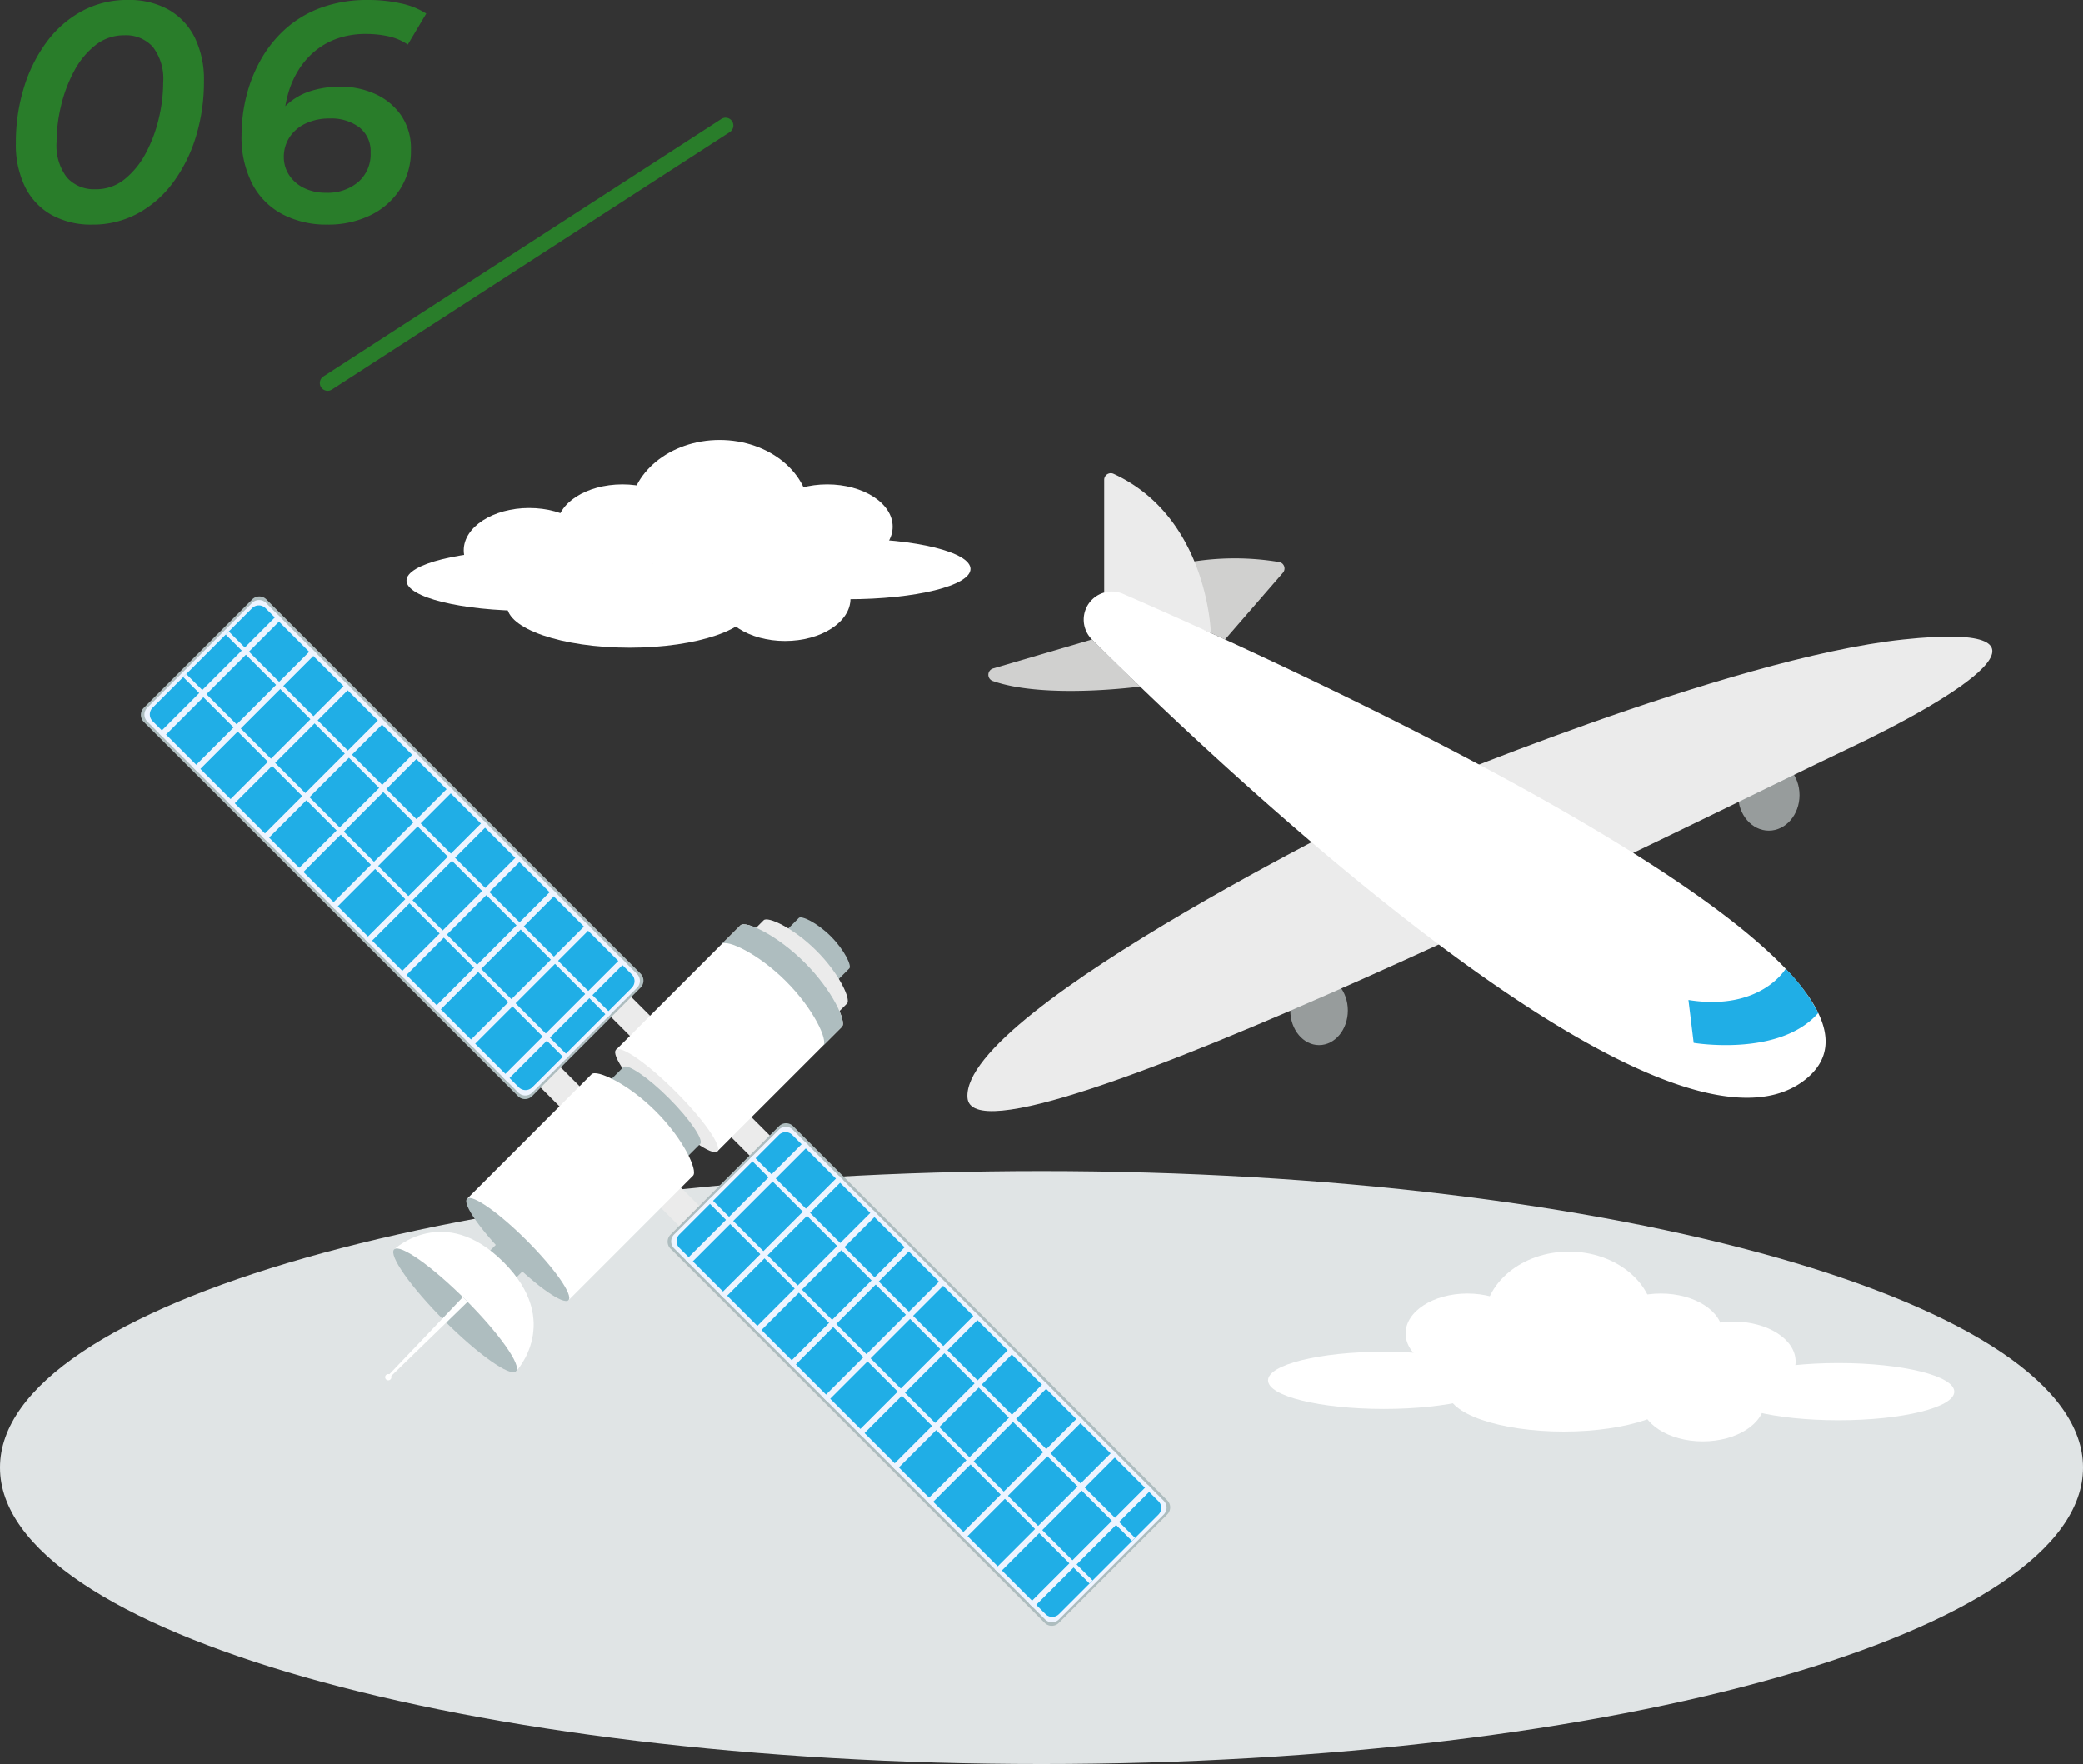 <svg xmlns="http://www.w3.org/2000/svg" xmlns:xlink="http://www.w3.org/1999/xlink" width="267" height="226.096" viewBox="0 0 267 226.096"><rect x="0" y="0" width="267" height="226.096" fill="#333333" stroke="none"/><defs><clipPath id="a"><rect width="131.928" height="131.928" fill="none"/></clipPath><clipPath id="c"><rect width="4.016" height="14.139" fill="none"/></clipPath><clipPath id="d"><rect width="131.371" height="81.758" fill="none"/></clipPath></defs><g transform="translate(13200 382.096)"><path d="M133.5,0C207.23,0,267,17.013,267,38S207.23,76,133.5,76,0,58.987,0,38,59.77,0,133.5,0Z" transform="translate(-13200 -232)" fill="#e0e4e5"/><path d="M11.827.4A10.423,10.423,0,0,1,6.6-.852a8.364,8.364,0,0,1-3.38-3.583,12.279,12.279,0,0,1-1.183-5.606A23.95,23.95,0,0,1,3.047-17.08a19.275,19.275,0,0,1,2.9-5.872,13.825,13.825,0,0,1,4.541-4,12.143,12.143,0,0,1,5.9-1.447,10.342,10.342,0,0,1,5.215,1.245,8.4,8.4,0,0,1,3.362,3.566,12.272,12.272,0,0,1,1.183,5.626,23.956,23.956,0,0,1-1.015,7.039,19.266,19.266,0,0,1-2.9,5.872,13.889,13.889,0,0,1-4.524,4A12.042,12.042,0,0,1,11.827.4Zm.438-4.53A5.792,5.792,0,0,0,15.99-5.425,10.646,10.646,0,0,0,18.706-8.78a18.2,18.2,0,0,0,1.661-4.452,20.154,20.154,0,0,0,.559-4.591A6.707,6.707,0,0,0,19.6-22.372a4.621,4.621,0,0,0-3.65-1.494,5.862,5.862,0,0,0-3.742,1.292A10.538,10.538,0,0,0,9.477-19.22a18.178,18.178,0,0,0-1.661,4.453,20.165,20.165,0,0,0-.558,4.591A6.71,6.71,0,0,0,8.582-5.645,4.639,4.639,0,0,0,12.265-4.134ZM41.955.4A12.158,12.158,0,0,1,36.26-.9a9.207,9.207,0,0,1-3.894-3.87,13.1,13.1,0,0,1-1.4-6.332,20.8,20.8,0,0,1,.573-4.771,18.72,18.72,0,0,1,1.8-4.686,15.593,15.593,0,0,1,3.14-4.018,14.123,14.123,0,0,1,4.592-2.793,17.158,17.158,0,0,1,6.16-1.025,18.871,18.871,0,0,1,4.144.441,9.675,9.675,0,0,1,3.263,1.307l-2.364,3.972a7.094,7.094,0,0,0-2.482-1.06,13.32,13.32,0,0,0-2.872-.3,10.841,10.841,0,0,0-3.723.6,9.336,9.336,0,0,0-2.86,1.629,10.091,10.091,0,0,0-2.069,2.392,11.7,11.7,0,0,0-1.3,2.92,14.474,14.474,0,0,0-.556,3.143q-.05,1.157-.09,1.737t-.045,1.041l-1.856-.777a9.451,9.451,0,0,1,2.214-3.485,8.1,8.1,0,0,1,3.147-1.871,12.432,12.432,0,0,1,3.822-.573,10.7,10.7,0,0,1,4.5.938,8.04,8.04,0,0,1,3.313,2.738,7.489,7.489,0,0,1,1.26,4.4,9.1,9.1,0,0,1-1.406,5.083,9.375,9.375,0,0,1-3.82,3.337A12.343,12.343,0,0,1,41.955.4Zm-.11-4.082a6.039,6.039,0,0,0,4.063-1.365,4.711,4.711,0,0,0,1.6-3.786,3.863,3.863,0,0,0-1.449-3.233A5.94,5.94,0,0,0,42.291-13.2a7.08,7.08,0,0,0-3.113.641,5,5,0,0,0-2.06,1.759,4.57,4.57,0,0,0-.733,2.565,4.168,4.168,0,0,0,.631,2.211,4.7,4.7,0,0,0,1.858,1.686A6.249,6.249,0,0,0,41.845-3.686Z" transform="translate(-13200 -353.7)" fill="#297d2a"/><g transform="translate(-13181.936 -305.645)"><g clip-path="url(#a)"><rect width="3.648" height="8.252" transform="translate(73.655 67.296) rotate(-45)" fill="#ebebeb"/><rect width="3.648" height="8.252" transform="translate(64.624 76.327) rotate(-45)" fill="#ebebeb"/><g transform="translate(0 0)"><g clip-path="url(#a)"><path d="M51.538,67.246,99.494,115.2a1.281,1.281,0,0,0,1.812,0l13.9-13.9a1.281,1.281,0,0,0,0-1.812L67.245,51.539a1.281,1.281,0,0,0-1.812,0l-13.9,13.9a1.281,1.281,0,0,0,0,1.812" transform="translate(16.351 16.351)" fill="#aebdbf"/><path d="M51.876,67.087l47.556,47.556a1.254,1.254,0,0,0,1.775,0l13.436-13.435a1.258,1.258,0,0,0,0-1.776L67.087,51.876a1.258,1.258,0,0,0-1.776,0L51.876,65.312a1.254,1.254,0,0,0,0,1.775" transform="translate(16.461 16.461)" fill="#eef4ff"/><path d="M52.387,66.86,99.325,113.8a1.218,1.218,0,0,0,1.719,0L113.8,101.044a1.215,1.215,0,0,0,0-1.719L66.86,52.387a1.215,1.215,0,0,0-1.719,0L52.387,65.141a1.215,1.215,0,0,0,0,1.719" transform="translate(16.628 16.628)" fill="#20aee6"/><rect width="21.51" height="0.753" transform="translate(113.86 129.071) rotate(-45)" fill="#eef4ff"/><rect width="21.511" height="0.753" transform="matrix(0.707, -0.707, 0.707, 0.707, 109.458, 124.668)" fill="#eef4ff"/><rect width="21.511" height="0.753" transform="matrix(0.707, -0.707, 0.707, 0.707, 105.056, 120.266)" fill="#eef4ff"/><rect width="21.511" height="0.753" transform="matrix(0.707, -0.707, 0.707, 0.707, 100.654, 115.864)" fill="#eef4ff"/><rect width="21.511" height="0.753" transform="matrix(0.707, -0.707, 0.707, 0.707, 96.252, 111.462)" fill="#eef4ff"/><rect width="21.511" height="0.753" transform="matrix(0.707, -0.707, 0.707, 0.707, 91.85, 107.06)" fill="#eef4ff"/><rect width="21.511" height="0.753" transform="matrix(0.707, -0.707, 0.707, 0.707, 87.448, 102.658)" fill="#eef4ff"/><rect width="21.511" height="0.753" transform="matrix(0.707, -0.707, 0.707, 0.707, 83.045, 98.256)" fill="#eef4ff"/><rect width="21.511" height="0.752" transform="matrix(0.707, -0.707, 0.707, 0.707, 78.643, 93.854)" fill="#eef4ff"/><rect width="21.511" height="0.753" transform="matrix(0.707, -0.707, 0.707, 0.707, 74.241, 89.451)" fill="#eef4ff"/><rect width="21.511" height="0.753" transform="matrix(0.707, -0.707, 0.707, 0.707, 69.839, 85.049)" fill="#eef4ff"/><rect width="0.553" height="69.288" transform="matrix(0.707, -0.707, 0.707, 0.707, 78.051, 72.059)" fill="#eef4ff"/><rect width="0.554" height="69.288" transform="translate(72.602 77.509) rotate(-45)" fill="#eef4ff"/><rect width="3.648" height="8.252" transform="translate(58.796 52.438) rotate(-45)" fill="#ebebeb"/><rect width="3.648" height="8.252" transform="translate(49.766 61.468) rotate(-45)" fill="#ebebeb"/><path d="M48.331,64.038.375,16.082a1.28,1.28,0,0,1,0-1.81L14.27.375a1.281,1.281,0,0,1,1.812,0L64.038,48.331a1.281,1.281,0,0,1,0,1.812l-13.9,13.9a1.281,1.281,0,0,1-1.812,0" transform="translate(0 0)" fill="#aebdbf"/><path d="M48.27,63.48.713,15.924a1.254,1.254,0,0,1,0-1.775L14.148.713a1.258,1.258,0,0,1,1.776,0L63.48,48.269a1.256,1.256,0,0,1,0,1.775L50.044,63.48a1.254,1.254,0,0,1-1.775,0" transform="translate(0.11 0.111)" fill="#eef4ff"/><path d="M48.162,62.633,1.224,15.7a1.214,1.214,0,0,1,0-1.718L13.978,1.224a1.218,1.218,0,0,1,1.719,0L62.635,48.162a1.215,1.215,0,0,1,0,1.719L49.881,62.633a1.215,1.215,0,0,1-1.719,0" transform="translate(0.277 0.278)" fill="#20aee6"/><rect width="21.511" height="0.753" transform="translate(2.325 17.535) rotate(-45)" fill="#eef4ff"/><rect width="21.511" height="0.753" transform="translate(6.727 21.937) rotate(-45)" fill="#eef4ff"/><rect width="21.511" height="0.753" transform="matrix(0.707, -0.707, 0.707, 0.707, 11.129, 26.339)" fill="#eef4ff"/><rect width="21.511" height="0.753" transform="matrix(0.707, -0.707, 0.707, 0.707, 15.531, 30.741)" fill="#eef4ff"/><rect width="21.511" height="0.753" transform="matrix(0.707, -0.707, 0.707, 0.707, 19.934, 35.144)" fill="#eef4ff"/><rect width="21.511" height="0.753" transform="matrix(0.707, -0.707, 0.707, 0.707, 24.336, 39.546)" fill="#eef4ff"/><rect width="21.511" height="0.753" transform="matrix(0.707, -0.707, 0.707, 0.707, 28.738, 43.948)" fill="#eef4ff"/><rect width="21.511" height="0.753" transform="matrix(0.707, -0.707, 0.707, 0.707, 33.14, 48.35)" fill="#eef4ff"/><rect width="21.511" height="0.753" transform="matrix(0.707, -0.707, 0.707, 0.707, 37.542, 52.752)" fill="#eef4ff"/><rect width="21.511" height="0.753" transform="matrix(0.707, -0.707, 0.707, 0.707, 41.944, 57.154)" fill="#eef4ff"/><rect width="21.511" height="0.753" transform="matrix(0.707, -0.707, 0.707, 0.707, 46.346, 61.556)" fill="#eef4ff"/><rect width="0.554" height="69.288" transform="translate(10.875 4.883) rotate(-45)" fill="#eef4ff"/><path d="M53.105,56.918,4.112,7.925,4.5,7.533,53.5,56.528Z" transform="translate(1.314 2.408)" fill="#eef4ff"/><path d="M69.93,33.606c1.787,1.787,2.691,3.779,2.373,4.1L64.36,45.646l-6.47-6.47,7.944-7.943c.317-.318,2.309.586,4.1,2.373" transform="translate(18.501 9.962)" fill="#aebdbf"/><path d="M70.43,35.388c2.951,2.949,4.442,6.24,3.918,6.764L61.233,55.267,50.552,44.585,63.666,31.47c.524-.524,3.815.969,6.764,3.918" transform="translate(16.156 10.024)" fill="#ebebeb"/><path d="M70.335,36.741c3.591,3.591,5.406,7.594,4.769,8.233L59.141,60.937l-13-13L62.1,31.972c.637-.637,4.642,1.178,8.233,4.769" transform="translate(14.745 10.178)" fill="#fff"/><path d="M67.051,36.741c3.591,3.591,5.406,7.594,4.769,8.233l-2.4,2.4c.637-.637-1.178-4.642-4.769-8.232s-7.594-5.408-8.233-4.769l2.4-2.4c.637-.637,4.642,1.178,8.233,4.769" transform="translate(18.029 10.178)" fill="#aebdbf"/><path d="M46.164,44.064c-.637.637,1.756,4.066,5.346,7.655s7.018,5.984,7.656,5.347S57.409,53,53.819,49.41s-7.018-5.983-7.655-5.346" transform="translate(14.72 14.049)" fill="#ebebeb"/><path d="M54.474,49.724c2.718,2.718,4.479,5.365,4,5.848l-7.285,7.287-9.845-9.845,7.287-7.285c.483-.483,3.13,1.277,5.848,4" transform="translate(13.211 14.589)" fill="#aebdbf"/><path d="M41.358,51.249c-.483.483,1.33,3.079,4.048,5.8s5.313,4.53,5.8,4.047-1.33-3.077-4.048-5.8-5.314-4.531-5.8-4.048" transform="translate(13.192 16.353)" fill="#cfe1e0"/><path d="M41.514,51.454c-.383.384,1.4,2.788,3.982,5.369s4.985,4.365,5.368,3.981-1.4-2.786-3.981-5.368-4.985-4.364-5.369-3.982" transform="translate(13.25 16.428)" fill="#adbdbc"/><path d="M55.875,51.2c3.591,3.591,5.406,7.6,4.769,8.233L44.681,75.4l-13-13L47.642,46.431c.637-.637,4.642,1.178,8.233,4.769" transform="translate(10.124 14.799)" fill="#fff"/><path d="M31.7,58.523c-.637.637,1.756,4.066,5.347,7.655s7.018,5.984,7.655,5.347-1.756-4.066-5.347-7.656-7.018-5.983-7.655-5.346" transform="translate(10.099 18.67)" fill="#aebdbf"/><rect width="4.32" height="4.817" transform="matrix(0.707, -0.707, 0.707, 0.707, 43.767, 84.826)" fill="#aebdbf"/><path d="M40.224,79.589s6.017-6.371-1.619-14.007S24.6,63.962,24.6,63.962Z" transform="translate(7.861 19.722)" fill="#fff"/><g transform="translate(46.322 85.172)" opacity="0.3"><g clip-path="url(#c)"><path d="M35.1,64.545c.049.048.1.082.145.131,7.636,7.636,1.619,14.009,1.619,14.009l-.276-.277s5.925-6.292-1.488-13.862" transform="translate(-35.103 -64.544)" fill="#fff"/></g></g><path d="M24.626,63.445c-.747.746,2.147,4.849,6.462,9.164s8.419,7.209,9.164,6.462-2.147-4.849-6.462-9.164-8.419-7.209-9.165-6.462" transform="translate(7.833 20.239)" fill="#aebdbf"/><path d="M33.624,68.047l-9.7,10.185.219.219,10.092-9.8Z" transform="translate(7.644 21.747)" fill="#fff"/><path d="M23.844,75.639a.4.4,0,1,0,.56,0,.4.4,0,0,0-.56,0" transform="translate(7.583 24.136)" fill="#fff"/></g></g></g></g><g transform="translate(-13076 -321.439)"><g transform="translate(0 0)" clip-path="url(#d)"><path d="M30.777,52.333c0,2.453,1.652,4.442,3.688,4.442s3.687-1.989,3.687-4.442-1.65-4.442-3.687-4.442-3.688,1.989-3.688,4.442" transform="translate(10.617 16.521)" fill="#979c9c"/><path d="M73.453,31.842c0,2.514,1.761,4.553,3.933,4.553s3.933-2.039,3.933-4.553-1.761-4.553-3.933-4.553-3.933,2.039-3.933,4.553" transform="translate(25.339 9.414)" fill="#979c9c"/><path d="M21.455,21.878S9.26,23.525,2.561,21.165a.844.844,0,0,1,.04-1.606L15.28,15.843Z" transform="translate(0.688 5.465)" fill="#d0d0cf"/><path d="M26.084,18.509,33.5,9.962a.838.838,0,0,0-.487-1.379,34.632,34.632,0,0,0-12.881.288l4.13,8.806Z" transform="translate(6.946 2.799)" fill="#d0d0cf"/><path d="M56.532,35.617S-.855,63.263.009,74.672,97.77,37.059,112.477,30.137s29.991-16.577,7.5-14.2-63.444,19.68-63.444,19.68" transform="translate(0 5.371)" fill="#ebebeb"/><path d="M26.712,20.476S26.354,5.653,14.245.079a.848.848,0,0,0-1.206.763V15.306Z" transform="translate(4.498 0)" fill="#ebebeb"/><path d="M12.144,12.328a3.594,3.594,0,0,0,0,5.092c13.1,13.049,73.195,71.08,91.481,56.362C122.433,58.643,31.7,18.324,16.119,11.569A3.6,3.6,0,0,0,12.144,12.328Z" transform="translate(3.825 3.888)" fill="#fff"/><path d="M85.353,52.887a23.307,23.307,0,0,0-4.173-5.665s-3.217,5.475-12.464,4l.671,5.494s11.019,1.856,15.962-3.829" transform="translate(23.705 16.29)" fill="#20aee6"/></g></g><g transform="translate(-13037.459 -221.681)"><path d="M73.457,8.976c0,4.957-4.876,8.976-10.89,8.976s-10.89-4.019-10.89-8.976S56.552,0,62.566,0s10.89,4.019,10.89,8.976" transform="translate(-23.99)" fill="#fff"/><path d="M88.994,12.332c0,2.826-3.545,5.116-7.919,5.116s-7.92-2.291-7.92-5.116,3.546-5.116,7.92-5.116,7.919,2.291,7.919,5.116" transform="translate(-55.524 -1.842)" fill="#fff"/><path d="M55.71,12.332c0,2.826-3.546,5.116-7.92,5.116s-7.92-2.291-7.92-5.116,3.546-5.116,7.92-5.116,7.92,2.291,7.92,5.116" transform="translate(2.548 -1.842)" fill="#fff"/><path d="M43.141,17.168c0,2.826-3.546,5.116-7.92,5.116s-7.92-2.291-7.92-5.116,3.546-5.116,7.92-5.116,7.92,2.291,7.92,5.116" transform="translate(24.477 -3.076)" fill="#fff"/><path d="M48.494,24.038c0,2.826-3.546,5.116-7.92,5.116s-7.92-2.291-7.92-5.116,3.546-5.116,7.92-5.116,7.92,2.291,7.92,5.116" transform="translate(15.138 -4.83)" fill="#fff"/><path d="M76.963,22.35c0,2.826-6.646,5.116-14.846,5.116S47.27,25.176,47.27,22.35s6.647-5.116,14.847-5.116,14.846,2.291,14.846,5.116" transform="translate(-24.215 -4.399)" fill="#fff"/><path d="M107.919,20.9c0,2.025-6.647,3.666-14.846,3.666S78.226,22.925,78.226,20.9s6.648-3.666,14.847-3.666,14.846,1.641,14.846,3.666" transform="translate(-78.226 -4.399)" fill="#fff"/><path d="M29.693,22.847c0,2.025-6.647,3.666-14.846,3.666S0,24.872,0,22.847s6.648-3.666,14.847-3.666,14.846,1.641,14.846,3.666" transform="translate(58.258 -4.896)" fill="#fff"/></g><g transform="translate(-14449.2 -2389.569)"><path d="M342.564,35.037c0,5.25,5.164,9.506,11.534,9.506s11.534-4.256,11.534-9.506-5.164-9.506-11.534-9.506-11.534,4.256-11.534,9.506" transform="translate(987.34 2038.338)" fill="#fff"/><path d="M364.042,38.166c0,2.992,3.755,5.419,8.387,5.419s8.387-2.426,8.387-5.419-3.755-5.419-8.387-5.419-8.387,2.426-8.387,5.419" transform="translate(982.802 2036.814)" fill="#fff"/><path d="M330.758,38.166c0,2.992,3.755,5.419,8.387,5.419s8.387-2.426,8.387-5.419-3.755-5.419-8.387-5.419-8.387,2.426-8.387,5.419" transform="translate(989.834 2036.814)" fill="#fff"/><path d="M315.608,42.006c0,2.992,3.755,5.419,8.387,5.419s8.387-2.426,8.387-5.419-3.755-5.419-8.387-5.419-8.387,2.426-8.387,5.419" transform="translate(993.035 2036.002)" fill="#fff"/><path d="M357.187,49.873c0,2.992,3.755,5.419,8.387,5.419s8.387-2.426,8.387-5.419-3.755-5.419-8.387-5.419-8.387,2.426-8.387,5.419" transform="translate(984.25 2034.34)" fill="#fff"/><path d="M322.628,50.964c0,2.992,7.039,5.419,15.723,5.419s15.724-2.426,15.724-5.419-7.04-5.419-15.724-5.419-15.723,2.426-15.723,5.419" transform="translate(991.552 2034.11)" fill="#fff"/><path d="M358.093,45.447c0,2.145,7.039,3.883,15.723,3.883s15.724-1.738,15.724-3.883-7.04-3.883-15.724-3.883-15.723,1.738-15.723,3.883" transform="translate(984.059 2034.951)" fill="#fff"/><path d="M306.306,47.34c0,2.145,7.039,3.883,15.723,3.883s15.724-1.738,15.724-3.883-7.04-3.883-15.724-3.883S306.306,45.2,306.306,47.34" transform="translate(995 2034.551)" fill="#fff"/></g><path d="M0,34a1,1,0,0,1-.841-.457,1,1,0,0,1,.3-1.383l51-33a1,1,0,0,1,1.383.3,1,1,0,0,1-.3,1.383l-51,33A1,1,0,0,1,0,34Z" transform="translate(-13158 -366)" fill="#297d2a"/></g></svg>